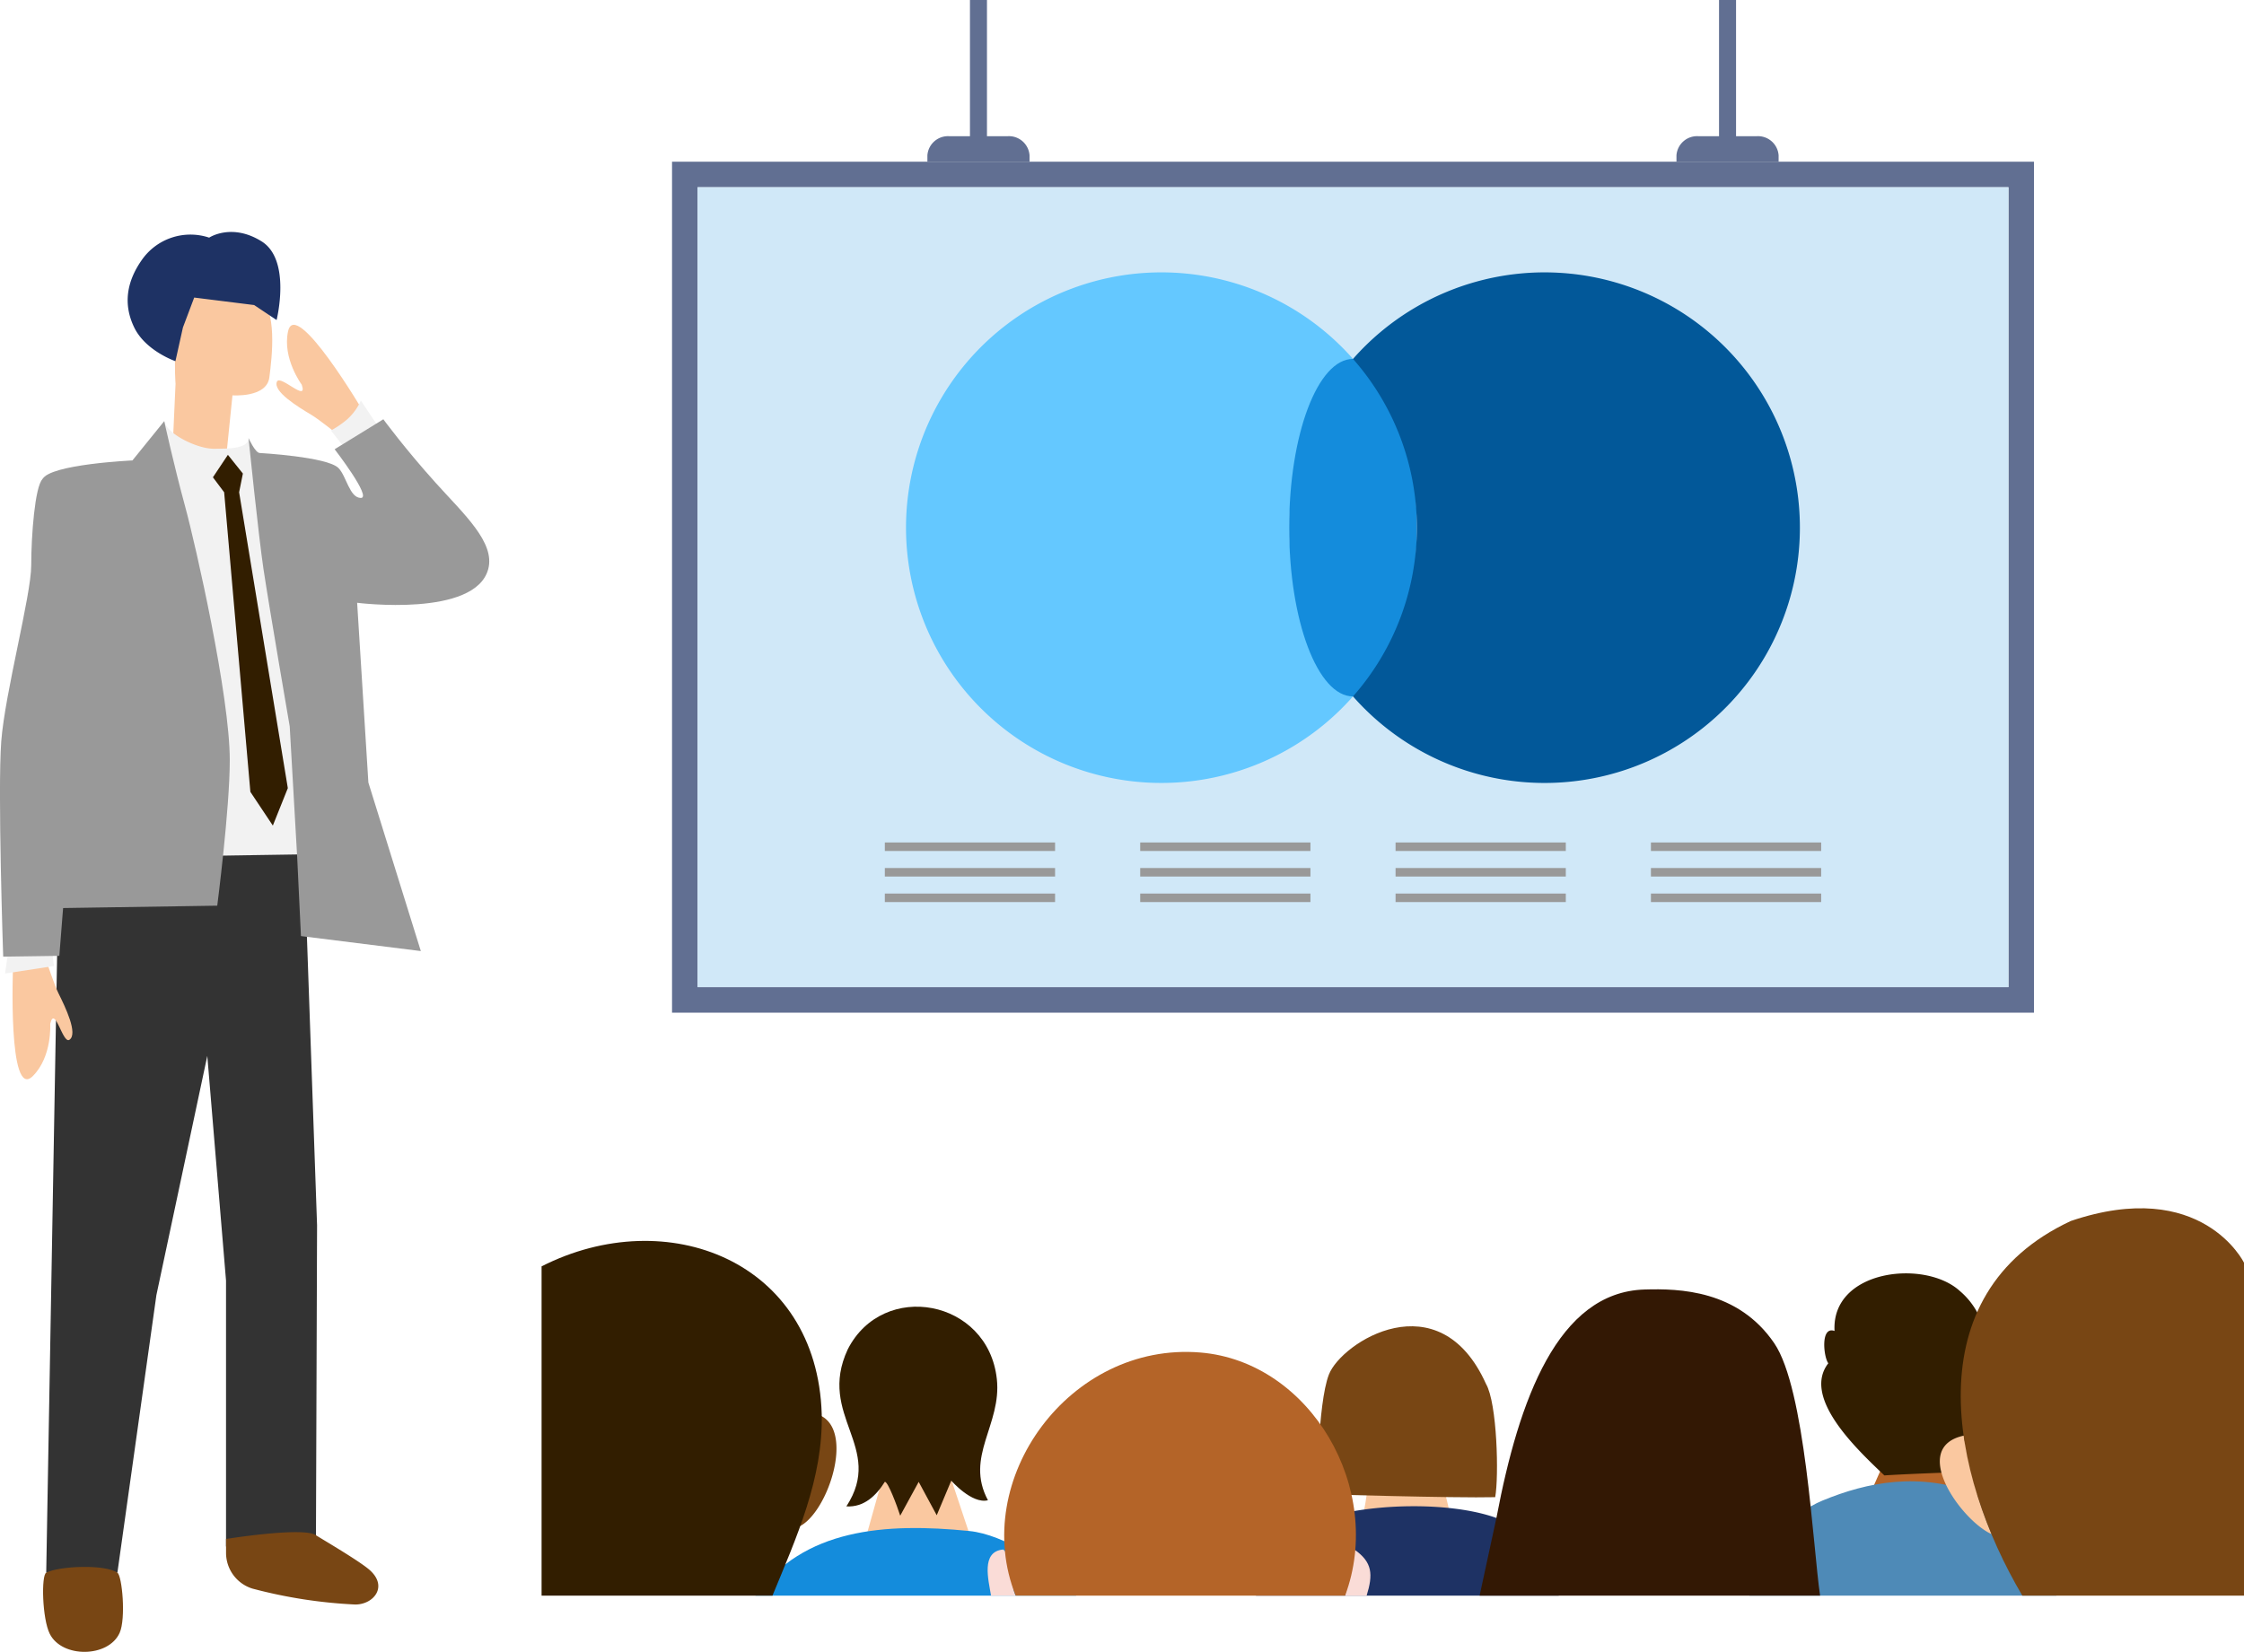 <svg xmlns="http://www.w3.org/2000/svg" width="309.641" height="228"><g id="グループ_115" data-name="グループ 115" transform="translate(-941.359 -3848)"><g id="グループ_100" data-name="グループ 100"><path id="パス_187" data-name="パス 187" d="M984.332 3905.265c-1.849-1.1-5.348-3.24-4.76-4.59.446-1.025 4.333 3.022 3.42.418 0 0-2.7-3.634-1.883-7.368 1.049-4.773 10.447 11.189 10.447 11.189l-3.449 3.169s-2.741-2.204-3.775-2.818z" fill="#fac8a0"/><path id="パス_188" data-name="パス 188" d="M972.563 3911.15l.873-8.583s4.727.364 5.09-2.472 1.164-9.381-1.527-11.417-6.618-5.163-9.381-.946-2.036 13.236-2.036 13.236l-.436 9.6z" fill="#fac8a0"/><path id="パス_189" data-name="パス 189" d="M983.145 3966.087l-33.6.517 14.514-60.533c0 1.57 4.353 3.933 6.974 3.873 1.561-.036 4.616.079 4.616-1.491l2.018 9.515 15.556 1.857-.963-5.8-5.24-6.606a12.8 12.8 0 002.26-1.551 7.738 7.738 0 001.876-2.584l3.1 4.652 6.72 10.338-3.619 9.821-17.379.772 2.906 13.7z" fill="#f2f2f2"/><path id="パス_190" data-name="パス 190" d="M949.477 3966.441l-1.74 98.631h9.821l5.381-38.31 7.024-33.022 2.584 31.014v36.7h12.405l.158-44.332-1.8-51.2z" fill="#333"/><path id="パス_191" data-name="パス 191" d="M957.873 4073.366c-1.533 3.451-7.96 3.523-9.648.145-1.05-2.1-1.187-8.076-.488-8.439 1.775-.92 8.077-1.2 9.821 0 .658.453 1.192 6.316.315 8.294z" fill="#784614"/><path id="パス_192" data-name="パス 192" d="M990.381 4069.466a67.392 67.392 0 01-14.2-2.2 5.165 5.165 0 01-3.63-4.934v-1.913s10.661-1.717 12.406-.517c.486.335 5.572 3.291 7.236 4.652 2.84 2.328.773 4.912-1.812 4.912z" fill="#784614"/><path id="パス_193" data-name="パス 193" d="M990.64 3931.2l1.55 24.811 7.237 23.261-16.541-2.068-.517-10.855-1.033-18.091s-2.78-16.12-3.619-21.71c-.675-4.5-2.067-18.091-2.067-18.091s.935 2.068 1.55 2.068c0 0 9.3.516 10.855 2.067 1.111 1.111 1.531 4.135 3.1 4.135s-3.619-6.719-3.619-6.719l6.72-4.136s2.931 4.006 7.236 8.788c3.889 4.319 8.218 8.209 7.237 11.888-1.793 6.727-18.089 4.652-18.089 4.652z" fill="#999"/><path id="パス_194" data-name="パス 194" d="M970.222 3880.8s3.1-2.068 7.237.517 2.067 10.855 2.067 10.855l-3.1-2.068-8.27-1.034-1.556 4.13-1.034 4.653s-4.114-1.41-5.686-4.653-1.014-6.377 1.034-9.3a8.175 8.175 0 019.308-3.1z" fill="#1e3264"/><path id="パス_195" data-name="パス 195" d="M973.065 3952.906c0-8.8-4.652-29.463-6.2-35.149s-2.842-11.63-2.842-11.63l-4.394 5.427s-11.372.517-12.406 2.585 4.652 19.642 4.136 26.361-1.81 32.842-1.81 32.842l21.788-.335s1.728-13.381 1.728-20.101z" fill="#999"/><g id="グループ_99" data-name="グループ 99"><path id="パス_196" data-name="パス 196" d="M949.418 3985.083c.959 1.925 2.743 5.619 1.518 6.436-.93.62-2.008-4.886-2.649-2.2 0 0 .3 4.518-2.406 7.214-3.466 3.445-2.727-15.063-2.727-15.063l4.615-.8s1.112 3.337 1.649 4.413z" fill="#fac8a0"/><path id="パス_197" data-name="パス 197" d="M948.213 3976.862l.6 4.473-6.757 1.034.791-5.507z" fill="#f2f2f2"/><path id="パス_198" data-name="パス 198" d="M941.8 3980.043s-.785-23-.268-29.722 4.135-20.158 4.135-24.294.517-10.854 1.55-11.888 8.788-.517 7.754 7.236-2.585 25.845-3.1 30.5-2.326 28.057-2.326 28.057z" fill="#999"/></g><path id="パス_199" data-name="パス 199" d="M974.874 3913.364l-2.068-2.584-2.068 3.1 1.551 2.068 3.618 41.352 3.1 4.652 2.068-5.169-6.72-40.835z" fill="#321e00"/></g><g id="グループ_107" data-name="グループ 107"><path id="パス_200" data-name="パス 200" d="M1034.09 3870.321v117.455h187.929v-117.455zm184.41 113.932h-180.886v-110.409H1218.5z" fill="#616f92"/><path id="パス_201" data-name="パス 201" d="M1183.763 3866.8h-2.853V3848h-2.349v18.8h-2.853a2.85 2.85 0 00-3.02 2.643v.881h14.095v-.881a2.851 2.851 0 00-3.02-2.643z" fill="#616f92"/><path id="パス_202" data-name="パス 202" d="M1080.4 3866.8h-2.853V3848h-2.347v18.8h-2.853a2.85 2.85 0 00-3.02 2.643v.881h14.095v-.881a2.851 2.851 0 00-3.022-2.643z" fill="#616f92"/><path id="長方形_81" data-name="長方形 81" transform="translate(1037.614 3873.844)" fill="#d0e8f8" d="M0 0h180.882v110.408H0z"/><g id="グループ_101" data-name="グループ 101"><path id="パス_203" data-name="パス 203" d="M1119.245 3920.832a35.069 35.069 0 008.809 23.291 35.237 35.237 0 110-46.583 35.073 35.073 0 00-8.809 23.292z" fill="#64c8ff"/><ellipse id="楕円形_23" data-name="楕円形 23" cx="8.809" cy="23.292" rx="8.809" ry="23.292" transform="translate(1119.245 3897.54)" fill="#148cdc"/><path id="パス_204" data-name="パス 204" d="M1189.719 3920.832a35.227 35.227 0 01-61.665 23.291 35.193 35.193 0 000-46.583 35.228 35.228 0 0161.665 23.292z" fill="#025899"/></g><g id="グループ_106" data-name="グループ 106" fill="#999"><g id="グループ_102" data-name="グループ 102"><path id="長方形_82" data-name="長方形 82" transform="translate(1063.454 3964.285)" d="M0 0h23.491v1.175H0z"/><path id="長方形_83" data-name="長方形 83" transform="translate(1063.454 3967.809)" d="M0 0h23.491v1.175H0z"/><path id="長方形_84" data-name="長方形 84" transform="translate(1063.454 3971.333)" d="M0 0h23.491v1.175H0z"/></g><g id="グループ_103" data-name="グループ 103"><path id="長方形_85" data-name="長方形 85" transform="translate(1098.691 3964.285)" d="M0 0h23.491v1.175H0z"/><path id="長方形_86" data-name="長方形 86" transform="translate(1098.691 3967.809)" d="M0 0h23.491v1.175H0z"/><path id="長方形_87" data-name="長方形 87" transform="translate(1098.691 3971.333)" d="M0 0h23.491v1.175H0z"/></g><g id="グループ_104" data-name="グループ 104"><path id="長方形_88" data-name="長方形 88" transform="translate(1133.928 3964.285)" d="M0 0h23.491v1.175H0z"/><path id="長方形_89" data-name="長方形 89" transform="translate(1133.928 3967.809)" d="M0 0h23.491v1.175H0z"/><path id="長方形_90" data-name="長方形 90" transform="translate(1133.928 3971.333)" d="M0 0h23.491v1.175H0z"/></g><g id="グループ_105" data-name="グループ 105"><path id="長方形_91" data-name="長方形 91" transform="translate(1169.164 3964.285)" d="M0 0h23.491v1.175H0z"/><path id="長方形_92" data-name="長方形 92" transform="translate(1169.164 3967.809)" d="M0 0h23.491v1.175H0z"/><path id="長方形_93" data-name="長方形 93" transform="translate(1169.164 3971.333)" d="M0 0h23.491v1.175H0z"/></g></g></g><g id="グループ_114" data-name="グループ 114"><g id="グループ_108" data-name="グループ 108"><path id="パス_205" data-name="パス 205" d="M1063.66 4050.161h8.283l3.192 9.584h-14.161z" fill="#fac8a0"/><path id="パス_206" data-name="パス 206" d="M1075.135 4059.323c4.689.471 11.319 4.581 14.72 8.921H1045.6c6.616-9.255 17.862-10.094 29.535-8.921z" fill="#148cdc"/><path id="パス_207" data-name="パス 207" d="M1063.455 4052.528c-1.211 1.928-2.879 3.538-5.31 3.394 5.348-8.189-4.1-12.475.193-21.679 4.87-9.577 19.364-6.937 20.571 4.1.691 6.313-4.46 10.7-1.227 16.731-2.216.566-5.06-2.706-5.06-2.706l-2.007 4.778-2.489-4.609-2.549 4.668c-.461-1.428-1.684-4.695-2.122-4.677z" fill="#321e00"/></g><g id="グループ_109" data-name="グループ 109"><path id="パス_208" data-name="パス 208" d="M1130.165 4052.588s7.488-.022 10.247-.021l.991 4.207c-3.861.268-8-.195-11.892 0 .374-1.647.654-4.186.654-4.186z" fill="#fac8a0"/><path id="パス_209" data-name="パス 209" d="M1124.724 4037.733c1.726-4.477 15.214-13.086 21.681 1.279 1.547 2.656 1.792 12.786 1.27 15.638-5.5.142-24.564-.424-24.564-.424s.047-12.434 1.613-16.493z" fill="#784614"/><path id="パス_210" data-name="パス 210" d="M1150.514 4058.83c-6.084-4.123-22.812-3.665-29.46-.065-4.673 2.531-5.49 6.557-6.39 9.479h41.783a13.15 13.15 0 00-5.933-9.414z" fill="#1e3264"/></g><g id="グループ_110" data-name="グループ 110"><path id="パス_211" data-name="パス 211" d="M1081.507 4068.244h-3.4c-.344-2.158-1.439-6.116 1.7-6.372 1.534 1.385.801 4.528 1.7 6.372z" fill="#fadcd7"/><path id="パス_212" data-name="パス 212" d="M1128.234 4061.872c2.526 1.752 2.6 3.45 1.7 6.372h-2.974z" fill="#fadcd7"/><path id="パス_213" data-name="パス 213" d="M1107 4034.683c15.217 1.266 25.439 18.87 19.962 33.561h-45.452c-6.392-15.992 7.428-35.064 25.49-33.561z" fill="#b46428"/></g><g id="グループ_111" data-name="グループ 111"><path id="パス_214" data-name="パス 214" d="M1051.083 4058.9a46.805 46.805 0 002.973-15.717c5.769 1.766 1.22 14.739-2.973 15.717z" fill="#784614"/><path id="パス_215" data-name="パス 215" d="M1054.745 4043.181c-.636-21.158-21.373-29.18-38.656-20.39v45.453h31.859c3.305-8.038 7-16.15 6.797-25.063z" fill="#321e00"/></g><g id="グループ_112" data-name="グループ 112"><path id="パス_216" data-name="パス 216" d="M1210.292 4050.053l2.2 4-13.1.186 1.771-4z" fill="#b46428"/><path id="パス_217" data-name="パス 217" d="M1214.216 4054.238c-7.932-3.135-15.194-1.674-21.371.876-4.23 1.746-8.385 6.148-10.088 13.13h42.356c-1.04-3.121-.947-10.074-10.897-14.006z" fill="#4e8ab7"/><path id="パス_218" data-name="パス 218" d="M1215.181 4036.384a10.332 10.332 0 00-3.4-10.2c-4.833-4.412-17.744-2.947-17.28 5.526-1.983-.725-1.506 3.632-.86 4.457-3.741 4.808 4.248 12.147 7.734 15.481 2.766-.187 8.689-.4 8.689-.4-.357.09 7.536-10.037 5.117-14.864z" fill="#321e00"/></g><g id="グループ_113" data-name="グループ 113"><path id="パス_219" data-name="パス 219" d="M1212.344 4046.154a60 60 0 003.823 13.594c-4.16-1.857-11.417-11.969-3.823-13.594z" fill="#fac8a0"/><path id="パス_220" data-name="パス 220" d="M1227.107 4016.526c-21.689 10.118-16.576 35.023-6.691 51.718H1251v-45.955s-5.8-11.884-23.893-5.763z" fill="#784614"/></g><path id="パス_221" data-name="パス 221" d="M1192.506 4068.244c-1-6.833-2.03-28.535-6.319-34.835-5-7.348-13.111-7.573-17.923-7.422-11.957.376-17.317 15.2-20.39 31.379-.087.455-2.35 10.878-2.35 10.878z" fill="#331804"/></g></g></svg>